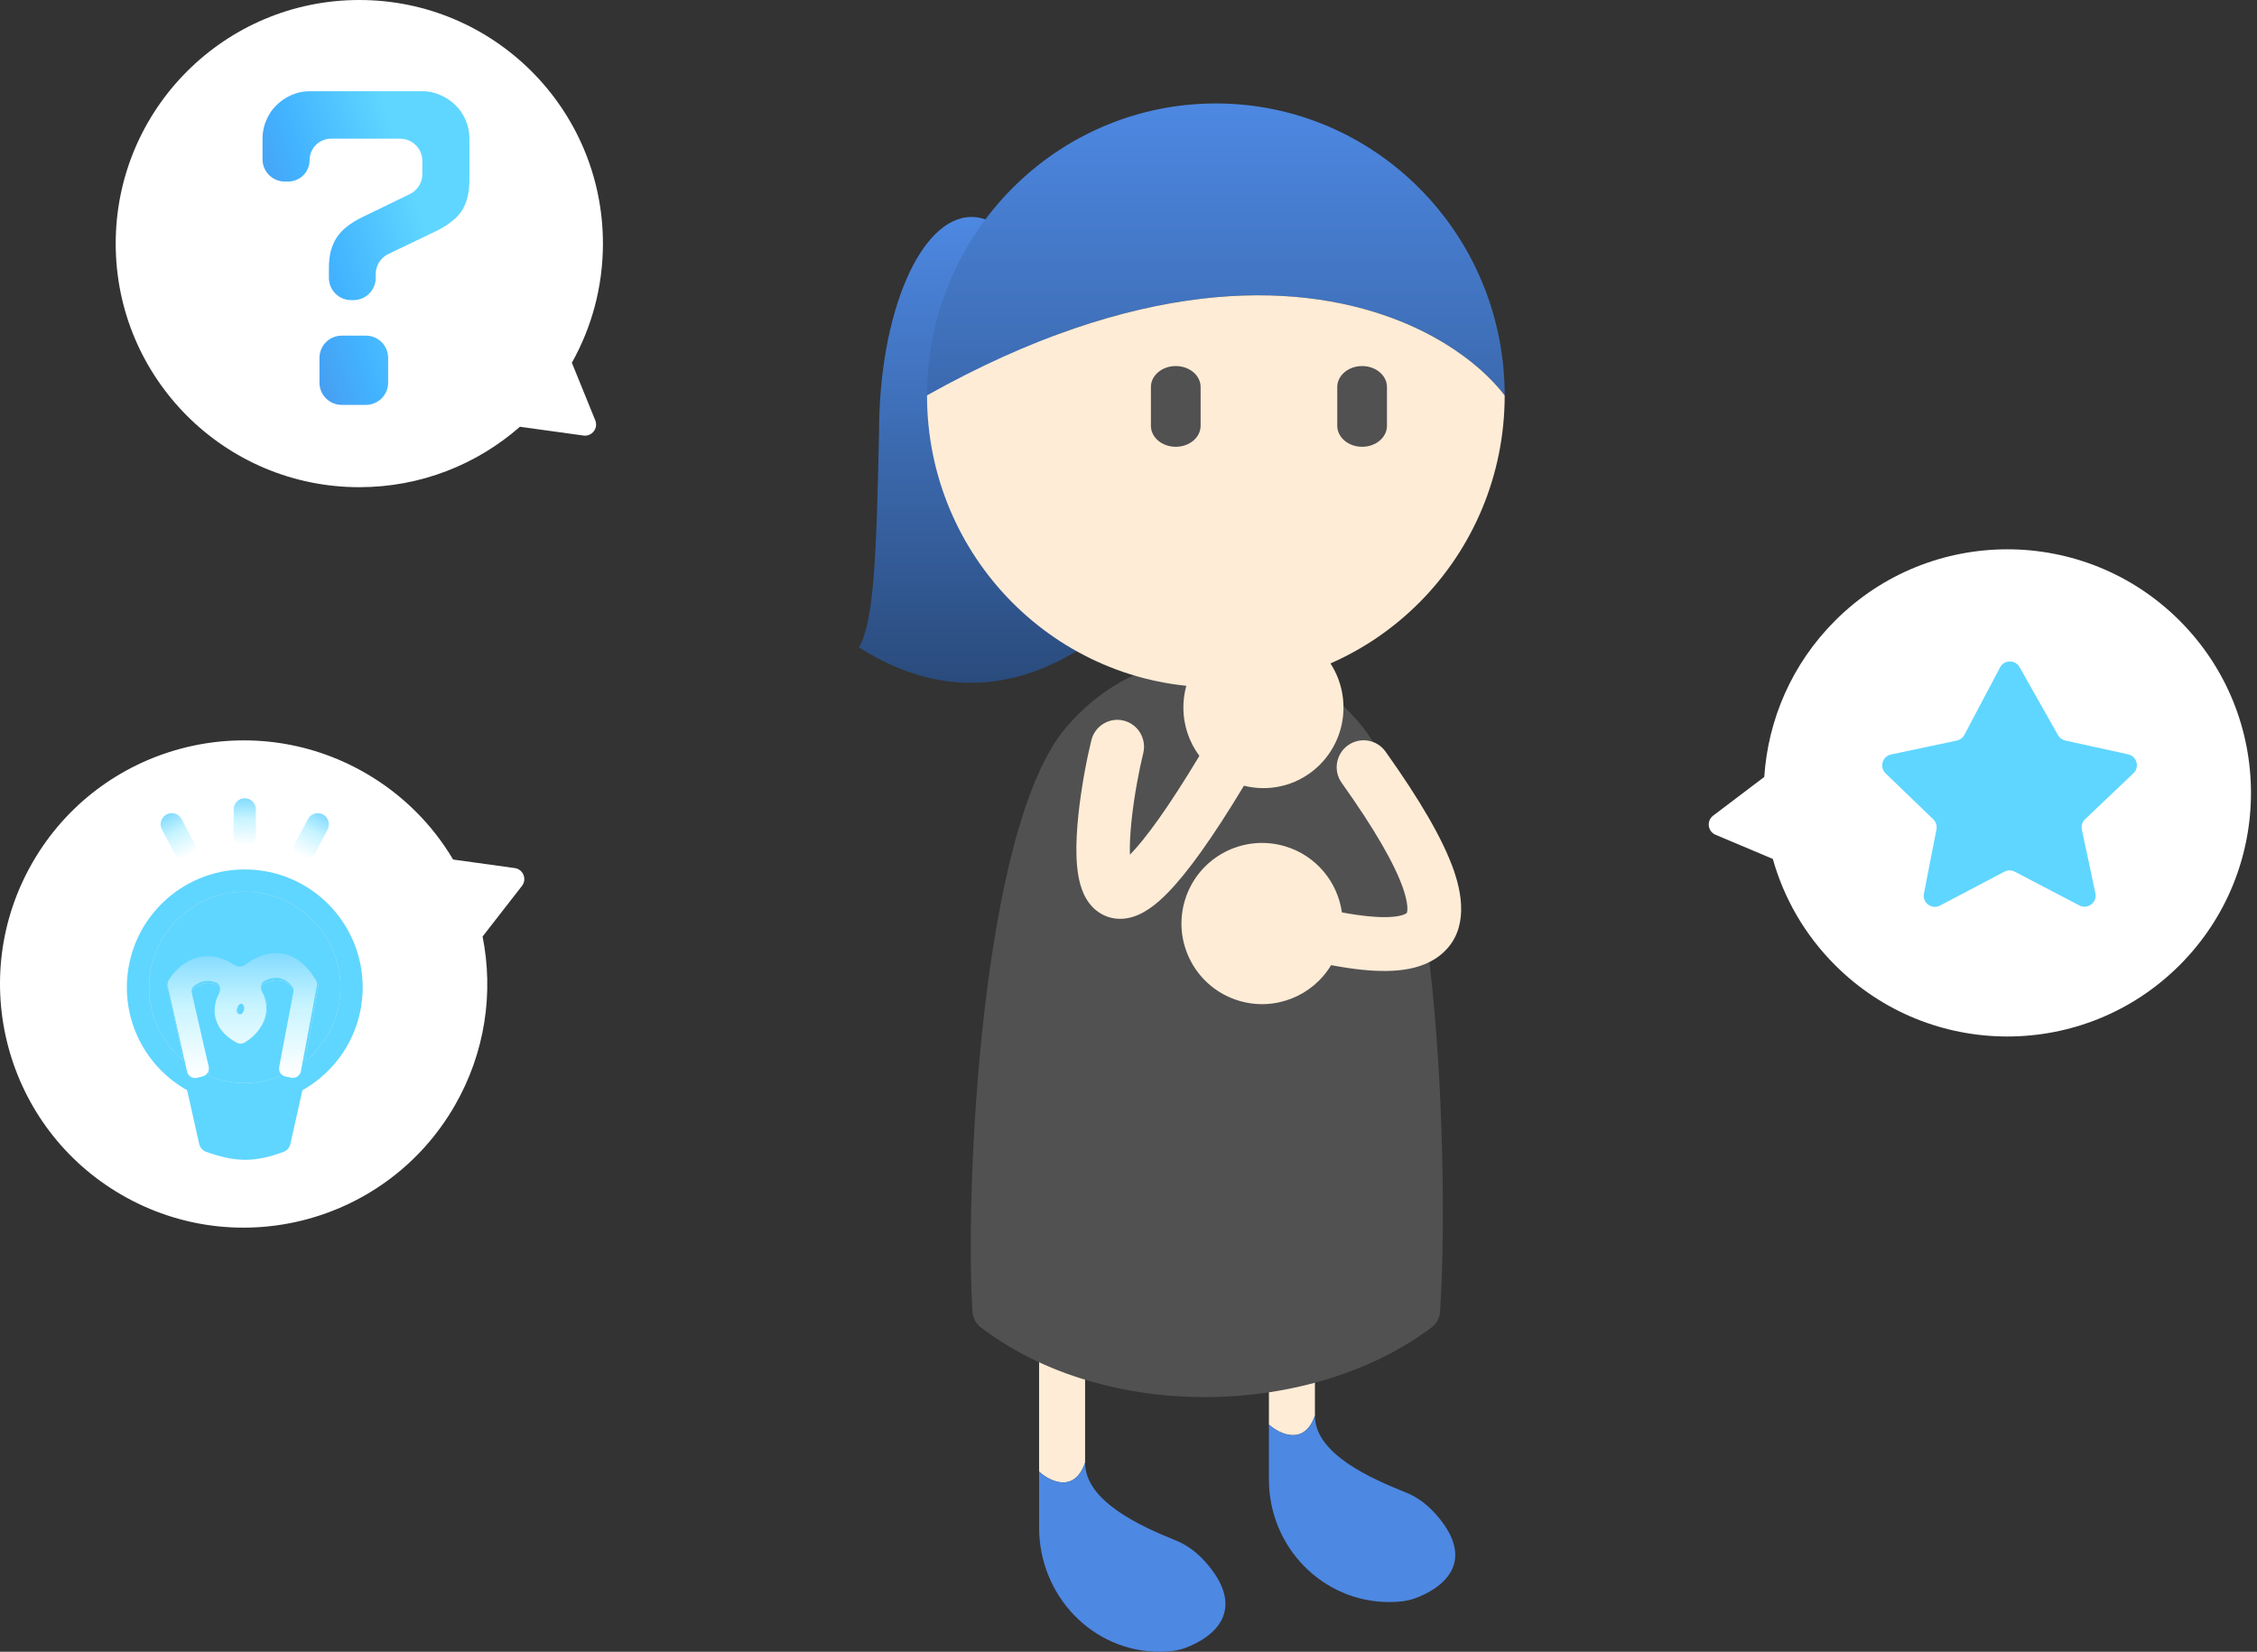 <svg width="276" height="202" viewBox="0 0 276 202" fill="none" xmlns="http://www.w3.org/2000/svg">
<rect x="0" y="0" width="276" height="202" fill="#333333" stroke="none"/>
<path fill-rule="evenodd" clip-rule="evenodd" d="M118.802 26.536C112.558 26.536 107.496 38.317 107.496 52.85C107.171 68.249 106.875 75.966 105.042 79.165C115.131 85.633 124.541 84.227 132.387 79.165C130.525 75.14 130.383 67.513 130.15 55.065C130.137 54.343 130.123 53.605 130.108 52.85C130.108 38.317 125.046 26.536 118.802 26.536Z" fill="url(#paint0_linear_1020_11206)"/>
<path d="M160.796 173.13C159.5 176.842 156.507 175.404 155.172 174.222V146.375C155.172 144.794 156.431 143.512 157.984 143.512C159.537 143.512 160.796 144.794 160.796 146.375L160.796 173.13Z" fill="#FFECD6"/>
<path d="M160.796 173.13C160.796 177.806 167.661 180.822 171.936 182.529C173.269 183.061 174.589 183.993 175.828 185.463C180.481 190.982 176.575 194.168 173.057 195.461L173.052 195.463C172.04 195.834 170.957 195.923 169.882 195.923C161.758 195.923 155.172 189.218 155.172 180.946V174.222C156.507 175.404 159.5 176.842 160.796 173.13Z" fill="#4D88E2"/>
<path d="M132.692 178.876C131.396 182.642 128.403 181.184 127.068 179.984V151.733C127.068 150.129 128.327 148.829 129.88 148.829C131.433 148.829 132.692 150.129 132.692 151.733L132.692 178.876Z" fill="#FFECD6"/>
<path d="M132.692 178.876C132.692 183.62 139.557 186.68 143.832 188.411C145.165 188.951 146.486 189.897 147.725 191.388C152.377 196.987 148.471 200.219 144.953 201.531L144.948 201.533C143.936 201.909 142.853 202 141.778 202C133.654 202 127.068 195.197 127.068 186.806V179.984C128.403 181.184 131.396 182.642 132.692 178.876Z" fill="#4D88E2"/>
<path d="M137.129 83.35C134.581 84.766 132.358 86.652 130.426 88.892C119.87 101.131 117.986 145.926 118.925 160.421C118.928 160.468 118.932 160.515 118.938 160.561C119.012 161.193 119.308 161.775 119.78 162.196C119.828 162.239 119.877 162.28 119.928 162.319C135.302 174.065 160.507 173.336 175.083 162.318C175.684 161.864 176.045 161.168 176.097 160.415C177.1 145.919 176.454 101.13 166.626 88.892C164.828 86.652 162.721 84.766 160.261 83.35C158.599 82.394 156.776 81.652 154.776 81.16C152.933 80.707 150.94 80.466 148.787 80.466C146.634 80.466 144.626 80.707 142.753 81.16C140.722 81.652 138.851 82.394 137.129 83.35Z" fill="#515152"/>
<path fill-rule="evenodd" clip-rule="evenodd" d="M184.002 48.354C184.002 28.637 168.188 12.653 148.681 12.653C129.174 12.653 113.36 28.637 113.36 48.354C138.987 33.992 158.094 34.365 170.295 38.919C172.653 39.799 174.753 40.836 176.592 41.952C179.923 43.975 182.398 46.259 184.002 48.354Z" fill="url(#paint1_linear_1020_11206)"/>
<path d="M148.681 84.055C168.188 84.055 184.002 68.071 184.002 48.354C182.398 46.259 179.923 43.975 176.592 41.952C174.753 40.836 172.653 39.799 170.295 38.919C158.094 34.365 138.987 33.992 113.36 48.354C113.36 68.071 129.174 84.055 148.681 84.055Z" fill="#FFECD6"/>
<path d="M169.606 52.075V47.331C169.606 45.914 168.246 44.766 166.568 44.766C164.89 44.766 163.529 45.914 163.529 47.331V52.075C163.529 53.492 164.89 54.64 166.568 54.64C168.246 54.64 169.606 53.492 169.606 52.075Z" fill="#515152"/>
<path d="M146.818 52.075V47.331C146.818 45.914 145.458 44.766 143.779 44.766C142.101 44.766 140.741 45.914 140.741 47.331V52.075C140.741 53.492 142.101 54.64 143.779 54.64C145.458 54.64 146.818 53.492 146.818 52.075Z" fill="#515152"/>
<path d="M154.5 76.669C149.095 76.669 144.712 81.082 144.712 86.526C144.712 88.745 145.441 90.793 146.669 92.44C142.831 98.826 140.077 102.577 138.175 104.53C138.174 104.508 138.173 104.486 138.172 104.464C138.136 103.281 138.214 101.853 138.376 100.32C138.7 97.254 139.325 94.055 139.802 92.118C140.237 90.353 139.169 88.568 137.417 88.129C135.665 87.691 133.892 88.767 133.457 90.531C132.917 92.721 132.234 96.218 131.875 99.623C131.695 101.326 131.588 103.077 131.637 104.668C131.684 106.167 131.874 107.898 132.529 109.326C132.873 110.074 133.443 110.955 134.397 111.592C135.424 112.278 136.6 112.483 137.728 112.312C139.67 112.019 141.38 110.637 142.818 109.166C145.199 106.73 148.23 102.538 152.118 96.089C152.881 96.281 153.678 96.384 154.5 96.384C159.906 96.384 164.288 91.971 164.288 86.526C164.288 81.082 159.906 76.669 154.5 76.669Z" fill="#FFECD6"/>
<path d="M151.507 122.387C155.911 123.705 160.513 121.798 162.778 118.032C163.524 118.173 164.242 118.295 164.933 118.395C167.127 118.714 169.162 118.839 170.954 118.672C172.719 118.508 174.53 118.035 176.001 116.905C179.403 114.295 179.044 110.065 177.779 106.438C176.449 102.624 173.62 97.803 169.433 91.919C168.379 90.438 166.323 90.091 164.842 91.145C163.361 92.199 163.014 94.254 164.068 95.736C168.177 101.51 170.553 105.708 171.563 108.606C172.067 110.052 172.139 110.921 172.092 111.37C172.072 111.569 172.032 111.644 172.029 111.649C172.027 111.653 172.026 111.654 172.026 111.654C172.025 111.655 172.016 111.665 171.993 111.683C171.883 111.767 171.452 112.014 170.344 112.117C169.262 112.218 167.792 112.157 165.878 111.88C165.312 111.797 164.718 111.697 164.096 111.581C163.577 107.884 160.97 104.643 157.159 103.503C151.945 101.942 146.452 104.904 144.891 110.119C143.33 115.334 146.293 120.826 151.507 122.387Z" fill="#FFECD6"/>
<path d="M43.94 0C60.393 0 73.73 13.338 73.73 29.791C73.73 35.083 72.35 40.053 69.93 44.361L72.794 51.406C73.188 52.376 72.385 53.409 71.347 53.265L63.579 52.191C58.335 56.792 51.464 59.581 43.94 59.581C27.487 59.581 14.149 46.244 14.149 29.791C14.149 13.338 27.487 0 43.94 0Z" fill="white"/>
<path d="M40.219 32.851C40.219 32.058 40.294 31.35 40.444 30.727C40.612 30.103 40.856 29.546 41.174 29.055C41.492 28.564 41.904 28.121 42.41 27.724C42.934 27.309 43.542 26.931 44.235 26.591L50.116 23.738C51.053 23.283 51.649 22.332 51.649 21.29V19.682C51.649 18.179 50.431 16.961 48.928 16.961H40.48C39.033 16.961 37.861 18.134 37.861 19.581C37.861 21.028 36.688 22.201 35.241 22.201H34.824C33.322 22.201 32.104 20.983 32.104 19.48V16.961C32.104 16.168 32.254 15.422 32.553 14.724C32.853 14.006 33.264 13.393 33.789 12.883C34.313 12.354 34.921 11.939 35.614 11.636C36.325 11.316 37.074 11.155 37.861 11.155H51.649C52.435 11.155 53.175 11.316 53.867 11.636C54.578 11.939 55.196 12.354 55.721 12.883C56.245 13.393 56.657 14.006 56.956 14.724C57.256 15.422 57.405 16.168 57.405 16.961V21.946C57.405 22.739 57.331 23.447 57.181 24.07C57.031 24.694 56.797 25.26 56.479 25.77C56.16 26.261 55.739 26.705 55.215 27.101C54.71 27.498 54.101 27.875 53.39 28.234L47.492 31.062C46.548 31.515 45.948 32.469 45.948 33.515V33.982C45.948 35.485 44.73 36.703 43.227 36.703H42.94C41.437 36.703 40.219 35.485 40.219 33.982V32.851ZM39.068 43.767C39.068 42.265 40.286 41.047 41.789 41.047H44.744C46.246 41.047 47.465 42.265 47.465 43.767V46.795C47.465 48.298 46.246 49.516 44.744 49.516H41.789C40.286 49.516 39.068 48.298 39.068 46.795V43.767Z" fill="url(#paint2_linear_1020_11206)"/>
<path d="M3.996 105.446C12.223 91.197 30.442 86.315 44.691 94.541C49.275 97.188 52.889 100.869 55.409 105.118L62.942 106.16C63.979 106.303 64.472 107.516 63.829 108.342L59.014 114.533C60.377 121.375 59.357 128.721 55.595 135.236C47.369 149.485 29.149 154.367 14.9 146.141C0.652 137.914 -4.23 119.694 3.996 105.446Z" fill="white"/>
<path d="M23.47 128.367H36.395C37.266 128.367 37.913 129.175 37.722 130.025L37.118 132.718L36.143 137.07L35.506 139.909C35.408 140.347 35.099 140.712 34.677 140.868C31.084 142.193 28.795 142.136 25.205 140.863C24.774 140.71 24.456 140.341 24.355 139.895L23.722 137.07L22.746 132.718L22.142 130.025C21.952 129.175 22.598 128.367 23.47 128.367Z" fill="#5FD6FF"/>
<path d="M42.991 120.749C42.991 126.008 39.882 130.542 35.401 132.611C33.738 133.379 31.885 133.808 29.932 133.808C27.98 133.808 26.127 133.379 24.463 132.611C19.983 130.542 16.873 126.008 16.873 120.749C16.873 113.537 22.72 107.69 29.932 107.69C37.145 107.69 42.991 113.537 42.991 120.749Z" fill="#DBE9F5"/>
<path d="M34.789 120.074C34.313 119.875 33.818 119.846 33.304 119.949C32.703 120.068 32.106 120.362 31.582 120.722C31.87 121.033 32.105 121.36 32.283 121.706C32.705 122.527 32.761 123.365 32.554 124.127C32.174 125.533 30.971 126.493 30.158 126.955L29.518 127.318L28.865 126.982C27.89 126.481 27.143 125.853 26.708 125.065C26.256 124.246 26.218 123.397 26.415 122.644C26.594 121.958 26.963 121.35 27.386 120.844C26.364 120.224 25.543 120.171 24.947 120.284C24.299 120.405 23.753 120.753 23.369 121.121L25.644 131.637C26.971 132.16 28.416 132.448 29.933 132.448C31.437 132.448 32.873 132.164 34.192 131.649L36.079 121.093C35.619 120.539 35.177 120.236 34.789 120.074Z" fill="#5FD6FF"/>
<path fill-rule="evenodd" clip-rule="evenodd" d="M44.352 120.749C44.352 126.559 40.916 131.563 35.972 133.846C34.133 134.695 32.086 135.169 29.933 135.169C27.779 135.169 25.732 134.695 23.893 133.846C18.949 131.563 15.513 126.559 15.513 120.749C15.513 112.786 21.969 106.33 29.933 106.33C37.896 106.33 44.352 112.786 44.352 120.749ZM35.838 117.563C34.786 117.124 33.73 117.09 32.773 117.281C31.465 117.541 30.306 118.223 29.428 118.94C27.684 117.67 25.976 117.322 24.443 117.61C22.707 117.937 21.444 119.038 20.787 119.961L20.44 120.451L22.451 129.743C19.873 127.596 18.234 124.364 18.234 120.749C18.234 114.288 23.471 109.051 29.933 109.051C36.394 109.051 41.631 114.288 41.631 120.749C41.631 124.428 39.933 127.711 37.276 129.857L38.96 120.438L38.642 119.977C37.832 118.802 36.887 118.002 35.838 117.563ZM33.304 119.949C33.818 119.846 34.313 119.875 34.789 120.074C35.177 120.236 35.619 120.539 36.079 121.093L34.192 131.649C32.873 132.164 31.437 132.448 29.933 132.448C28.416 132.448 26.971 132.16 25.644 131.637L23.369 121.121C23.753 120.753 24.299 120.405 24.947 120.284C25.543 120.171 26.364 120.224 27.386 120.844C26.963 121.35 26.594 121.958 26.415 122.644C26.218 123.397 26.256 124.246 26.708 125.065C27.143 125.853 27.89 126.481 28.865 126.982L29.518 127.318L30.158 126.955C30.971 126.493 32.174 125.533 32.554 124.127C32.761 123.365 32.705 122.527 32.283 121.706C32.105 121.36 31.87 121.033 31.582 120.722C32.106 120.362 32.703 120.068 33.304 119.949ZM29.047 123.331C29.112 123.082 29.292 122.794 29.536 122.517C29.705 122.691 29.805 122.837 29.864 122.951C29.966 123.15 29.963 123.288 29.928 123.416C29.868 123.636 29.687 123.893 29.433 124.133C29.239 123.973 29.139 123.839 29.089 123.749C29.017 123.619 29.003 123.5 29.047 123.331Z" fill="#5FD6FF"/>
<path d="M32.773 117.281C33.73 117.09 34.786 117.124 35.838 117.563C36.887 118.002 37.832 118.802 38.642 119.977L38.96 120.438L37.276 129.857C39.933 127.711 41.631 124.428 41.631 120.749C41.631 114.288 36.394 109.051 29.933 109.051C23.471 109.051 18.234 114.288 18.234 120.749C18.234 124.364 19.873 127.596 22.451 129.743L20.44 120.451L20.787 119.961C21.444 119.038 22.707 117.937 24.443 117.61C25.976 117.322 27.684 117.67 29.428 118.94C30.306 118.223 31.465 117.541 32.773 117.281Z" fill="#5FD6FF"/>
<path d="M29.536 122.517C29.292 122.794 29.112 123.082 29.047 123.331C29.003 123.5 29.017 123.619 29.089 123.749C29.139 123.839 29.239 123.973 29.433 124.133C29.687 123.893 29.868 123.636 29.928 123.416C29.963 123.288 29.966 123.15 29.864 122.951C29.805 122.837 29.705 122.691 29.536 122.517Z" fill="#5FD6FF"/>
<path d="M32.673 116.682C33.624 116.471 34.672 116.509 35.717 116.995C36.759 117.481 37.697 118.367 38.502 119.669L38.614 119.85C38.744 120.062 38.792 120.315 38.746 120.56L36.799 130.998C36.697 131.546 36.166 131.905 35.619 131.796L34.926 131.658C34.387 131.55 34.036 131.029 34.138 130.49L35.874 121.336C35.926 121.061 35.865 120.773 35.679 120.563C35.323 120.161 34.982 119.919 34.675 119.776C34.202 119.556 33.711 119.524 33.2 119.638C32.92 119.7 32.641 119.804 32.37 119.939C31.861 120.192 31.806 120.853 32.073 121.355C32.113 121.431 32.151 121.507 32.187 121.584C32.606 122.494 32.66 123.421 32.456 124.266C32.078 125.824 30.884 126.887 30.076 127.399L29.95 127.478C29.637 127.677 29.239 127.685 28.918 127.501L28.792 127.429C27.823 126.874 27.082 126.178 26.65 125.306C26.2 124.398 26.163 123.457 26.359 122.623C26.451 122.231 26.593 121.861 26.767 121.519C27.026 121.009 26.932 120.34 26.395 120.143C25.8 119.924 25.3 119.925 24.901 120.009C24.454 120.102 24.055 120.317 23.725 120.577C23.463 120.782 23.378 121.131 23.453 121.455L25.52 130.445C25.642 130.98 25.312 131.514 24.779 131.642L24.088 131.809C23.545 131.94 23 131.602 22.877 131.057L20.517 120.6C20.458 120.34 20.506 120.067 20.649 119.842L20.77 119.652C21.422 118.628 22.676 117.409 24.401 117.046C25.719 116.77 27.168 117.023 28.658 118.009C29.071 118.282 29.618 118.268 30.013 117.97C30.774 117.395 31.681 116.902 32.673 116.682ZM29.784 122.963C29.657 122.688 29.279 122.7 29.137 122.967C29.06 123.112 29.003 123.253 28.973 123.384C28.929 123.572 28.943 123.703 29.015 123.848C29.15 124.12 29.534 124.101 29.691 123.84C29.766 123.715 29.82 123.592 29.848 123.478C29.882 123.337 29.886 123.184 29.784 122.963Z" fill="url(#paint3_linear_1020_11206)"/>
<path d="M28.571 102.249L28.571 98.984C28.571 98.233 29.18 97.624 29.932 97.624C30.683 97.624 31.292 98.233 31.292 98.984L31.292 102.249C31.292 103 30.683 103.609 29.932 103.609C29.18 103.609 28.571 103 28.571 102.249Z" fill="url(#paint4_linear_1020_11206)"/>
<path d="M36.126 103.05L37.659 100.168C38.012 99.505 38.836 99.253 39.499 99.606C40.162 99.959 40.414 100.783 40.061 101.446L38.528 104.328C38.175 104.991 37.351 105.243 36.688 104.89C36.025 104.537 35.773 103.714 36.126 103.05Z" fill="url(#paint5_linear_1020_11206)"/>
<path d="M23.738 103.05L22.205 100.168C21.852 99.505 21.028 99.253 20.365 99.606C19.702 99.959 19.45 100.783 19.803 101.446L21.336 104.328C21.689 104.991 22.513 105.243 23.176 104.89C23.839 104.537 24.091 103.714 23.738 103.05Z" fill="url(#paint6_linear_1020_11206)"/>
<path d="M266.538 118.034C254.904 129.668 236.041 129.668 224.407 118.034C220.665 114.291 218.127 109.801 216.792 105.043L209.786 102.088C208.821 101.68 208.658 100.382 209.493 99.75L215.746 95.016C216.201 88.055 219.087 81.223 224.407 75.903C236.041 64.269 254.904 64.269 266.538 75.903C278.172 87.537 278.172 106.4 266.538 118.034Z" fill="white"/>
<path d="M237.238 110.746C236.227 111.277 235.05 110.402 235.269 109.281L236.802 101.438C236.891 100.985 236.744 100.519 236.411 100.198L230.585 94.58C229.8 93.823 230.18 92.496 231.247 92.27L239.294 90.567C239.689 90.484 240.026 90.229 240.215 89.872L244.58 81.619C245.083 80.669 246.438 80.65 246.967 81.586L251.667 89.906C251.858 90.243 252.182 90.483 252.56 90.565L260.244 92.252C261.31 92.485 261.68 93.815 260.89 94.566L254.976 100.187C254.633 100.513 254.484 100.994 254.582 101.457L256.24 109.24C256.479 110.366 255.3 111.262 254.279 110.729L246.375 106.602C245.98 106.395 245.508 106.396 245.112 106.603L237.238 110.746Z" fill="#5FD6FF"/>
<defs>
<linearGradient id="paint0_linear_1020_11206" x1="118.714" y1="83.505" x2="118.714" y2="26.536" gradientUnits="userSpaceOnUse">
<stop stop-color="#2A4B7C"/>
<stop offset="1" stop-color="#4D88E2"/>
</linearGradient>
<linearGradient id="paint1_linear_1020_11206" x1="148.681" y1="84.055" x2="148.681" y2="12.653" gradientUnits="userSpaceOnUse">
<stop stop-color="#2A4B7C"/>
<stop offset="1" stop-color="#4D88E2"/>
</linearGradient>
<linearGradient id="paint2_linear_1020_11206" x1="52.633" y1="26.774" x2="27.462" y2="35.056" gradientUnits="userSpaceOnUse">
<stop offset="0.03" stop-color="#5FD6FF"/>
<stop offset="0.49" stop-color="#42B3FF"/>
<stop offset="1" stop-color="#4D88E2"/>
</linearGradient>
<linearGradient id="paint3_linear_1020_11206" x1="27.965" y1="131.438" x2="27.965" y2="115.04" gradientUnits="userSpaceOnUse">
<stop stop-color="white"/>
<stop offset="0.519" stop-color="#C7F4FF"/>
<stop offset="1" stop-color="#72D5FF"/>
</linearGradient>
<linearGradient id="paint4_linear_1020_11206" x1="29.687" y1="103.373" x2="29.687" y2="97.036" gradientUnits="userSpaceOnUse">
<stop stop-color="white"/>
<stop offset="0.519" stop-color="#C7F4FF"/>
<stop offset="1" stop-color="#72D5FF"/>
</linearGradient>
<linearGradient id="paint5_linear_1020_11206" x1="36.583" y1="104.567" x2="39.559" y2="98.972" gradientUnits="userSpaceOnUse">
<stop stop-color="white"/>
<stop offset="0.519" stop-color="#C7F4FF"/>
<stop offset="1" stop-color="#72D5FF"/>
</linearGradient>
<linearGradient id="paint6_linear_1020_11206" x1="23.282" y1="104.567" x2="20.305" y2="98.972" gradientUnits="userSpaceOnUse">
<stop stop-color="white"/>
<stop offset="0.519" stop-color="#C7F4FF"/>
<stop offset="1" stop-color="#72D5FF"/>
</linearGradient>
</defs>
</svg>
